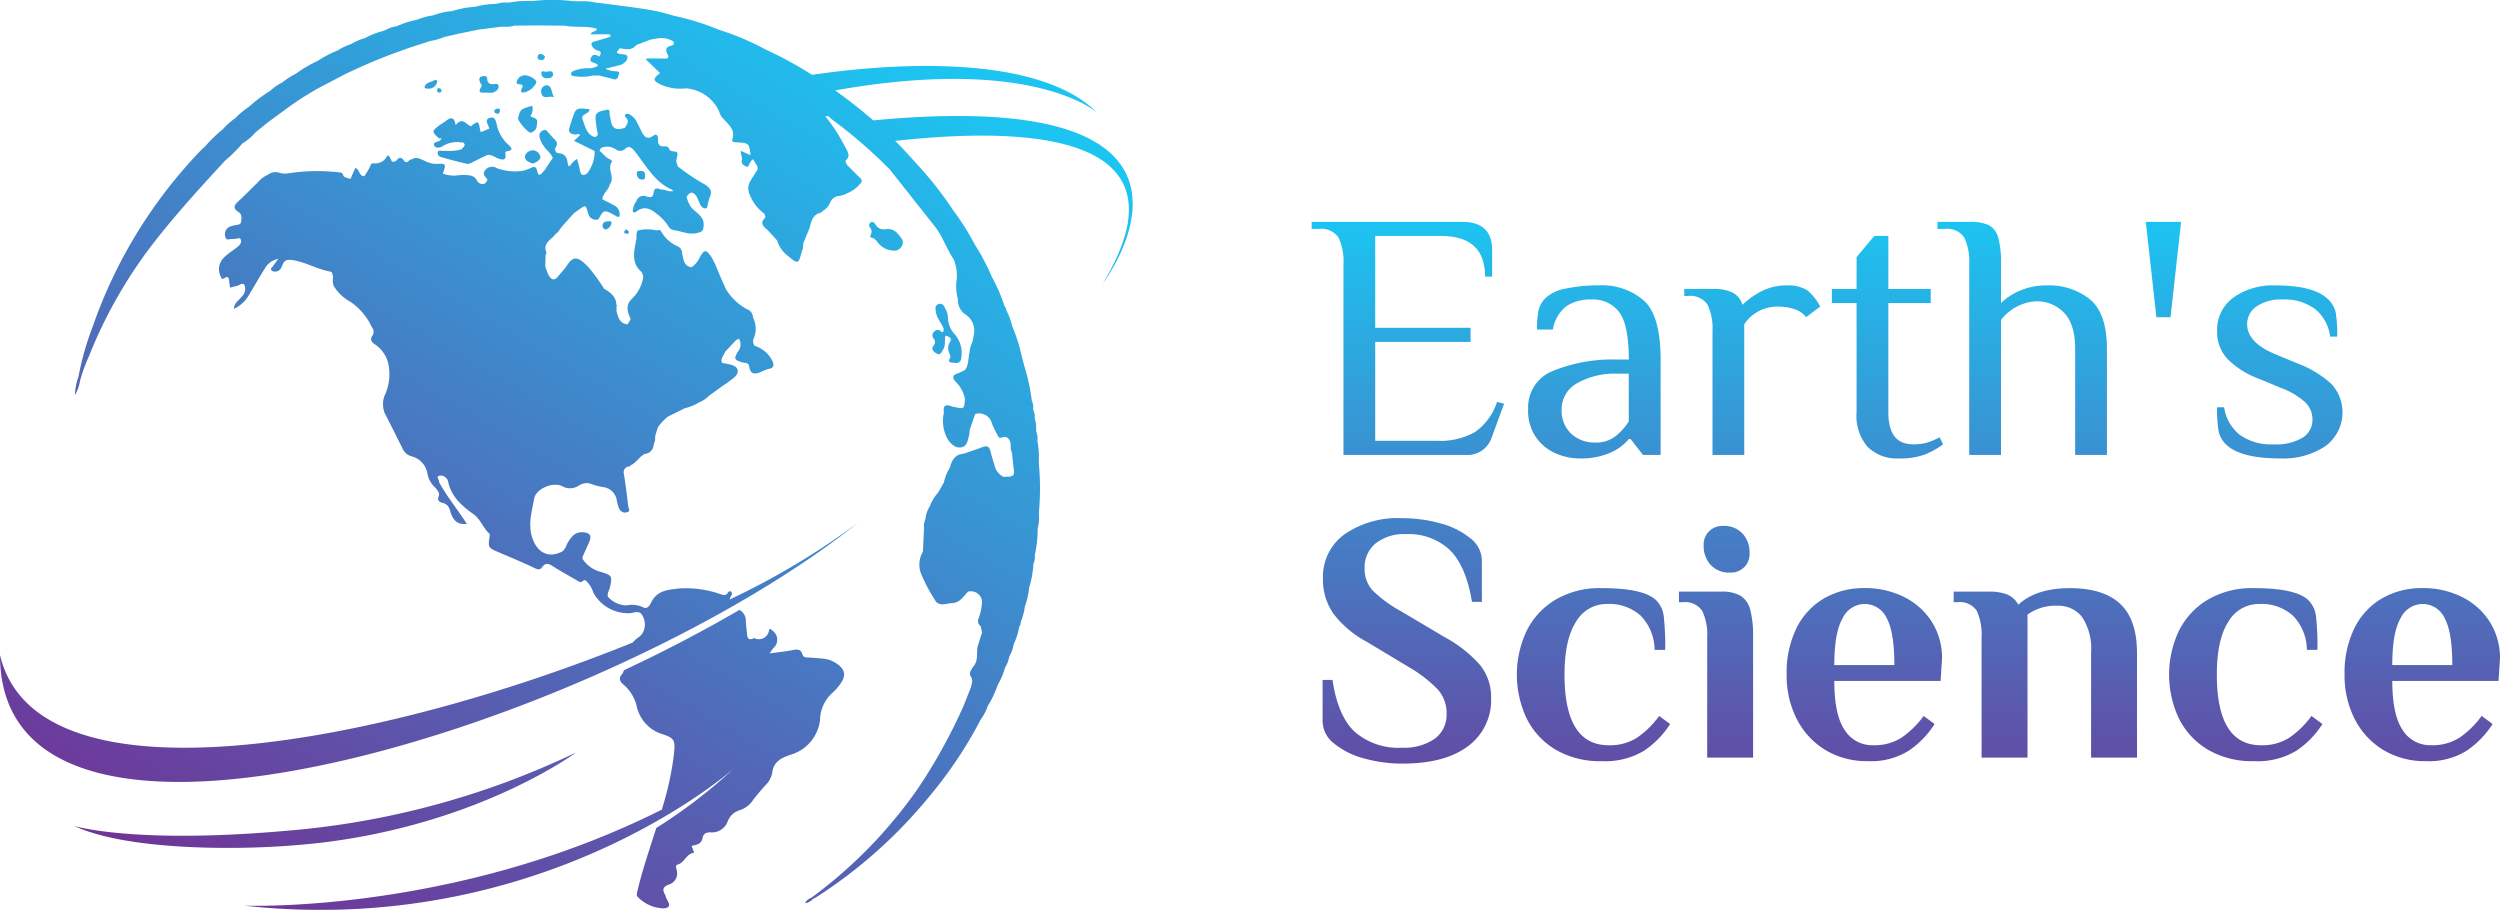 <svg xmlns="http://www.w3.org/2000/svg" xmlns:xlink="http://www.w3.org/1999/xlink" width="346.885" height="126.243" viewBox="0 0 346.885 126.243"><defs><linearGradient id="linear-gradient" x1=".5" x2=".5" y2="1" gradientUnits="objectBoundingBox"><stop offset="0" stop-color="#1cc4f1"/><stop offset="1" stop-color="#713295"/></linearGradient><linearGradient id="linear-gradient-2" x1=".841" y1=".158" x2=".159" xlink:href="#linear-gradient"/></defs><g id="Group_224" data-name="Group 224" transform="translate(-339 -36.879)"><path id="Path_1033" data-name="Path 1033" d="M5.194 23.54a7.705 7.705.0 00-.686-3.7 2.886 2.886.0 00-2.744-1.2H.784v-.98H21.658q4.165.0 4.165 3.92v3.675h-.98q0-5.635-6.125-5.635H9.6V32.36h13.23v1.96H9.6V48.04h8.575a9.76 9.76.0 005.292-1.225 8.227 8.227.0 003.038-4.165l.98.245-1.711 4.655A3.534 3.534.0 0122.1 50H5.194zM37.926 50.49a8.37 8.37.0 01-3.185-.662 6.574 6.574.0 01-2.769-2.181 6.482 6.482.0 01-1.152-4.018 5.414 5.414.0 013.455-5.292 22.072 22.072.0 019.041-1.568h1.47q0-4.8-1.323-6.566a4.486 4.486.0 00-3.822-1.764 6.017 6.017.0 00-3.528.931A5.221 5.221.0 0034.251 32.6h-2.2a13.7 13.7.0 01.2-2.622 3.539 3.539.0 011.029-1.788 5.711 5.711.0 012.916-1.3 22.116 22.116.0 014.435-.417 8.873 8.873.0 016.272 2.132q2.3 2.131 2.3 8.159V50h-2.45l-1.715-2.205h-.245a6.813 6.813.0 01-2.6 1.911A10.246 10.246.0 0137.926 50.49zm2.2-2.205a4.461 4.461.0 002.695-.784 7.9 7.9.0 001.96-2.156V38.73h-1.47a10.559 10.559.0 00-5.733 1.347 4.067 4.067.0 00-2.107 3.553 4.384 4.384.0 001.348 3.454A4.793 4.793.0 0040.131 48.285zM56.4 32.85a7.705 7.705.0 00-.686-3.7 2.886 2.886.0 00-2.744-1.2h-.49v-.98H56.4a6.1 6.1.0 012.817.514 2.842 2.842.0 011.347 1.691 10.527 10.527.0 012.646-1.887 7.478 7.478.0 013.479-.808 4.874 4.874.0 012.94.735 7.253 7.253.0 011.715 2.205l-1.96 1.47a3.219 3.219.0 00-1.568-1.1 6.971 6.971.0 00-2.352-.367 5.58 5.58.0 00-2.7.661 5.306 5.306.0 00-1.96 1.788V50H56.4zM82.271 50.49a5.827 5.827.0 01-4.312-1.568 6.537 6.537.0 01-1.568-4.8V28.93h-3.43V26.97h3.43V22.56l2.45-2.94H80.8v7.35h5.88v1.96H80.8V44.12q0 4.41 3.43 4.41a6.925 6.925.0 001.984-.245 8.7 8.7.0 001.69-.735l.49.98a11.592 11.592.0 01-2.5 1.4A9.7 9.7.0 0182.271 50.49zm9.751-26.95a7.705 7.705.0 00-.686-3.7 2.886 2.886.0 00-2.744-1.2h-.98v-.98h4.41a6.166 6.166.0 012.719.465 2.707 2.707.0 011.3 1.691 13.109 13.109.0 01.392 3.724v5.39a8.5 8.5.0 012.67-1.74 9.225 9.225.0 013.7-.71 9 9 0 016 1.96q2.327 1.96 2.327 6.86V50h-4.41V35.3q0-3.43-1.543-5.023a5.138 5.138.0 00-3.847-1.593 6.583 6.583.0 00-4.9 2.6V50h-4.41zm24.5-5.88h4.9l-1.47 13.23h-1.96zM135.24 50.49q-5.635.0-7.6-1.96a3.554 3.554.0 01-1.029-1.886 19.546 19.546.0 01-.2-3.259h.98a6.015 6.015.0 002.132 3.8 7.406 7.406.0 004.729 1.347A7.143 7.143.0 00138.3 47.6a2.893 2.893.0 001.348-2.5 3.308 3.308.0 00-1.053-2.45 10.477 10.477.0 00-3.357-1.96l-2.94-1.225a12.177 12.177.0 01-4.41-2.744 5.445 5.445.0 01-1.47-3.871 5.522 5.522.0 012.254-4.679 9.462 9.462.0 015.831-1.691q5.39.0 7.35 1.96a3.547 3.547.0 011.029 1.862 19.485 19.485.0 01.2 3.283h-.98a5.866 5.866.0 00-2.058-3.8 7.047 7.047.0 00-4.557-1.347 5.972 5.972.0 00-3.6.956 2.942 2.942.0 00-1.3 2.474q0 2.548 3.92 4.165l2.94 1.225a14.708 14.708.0 014.851 2.916 5.812 5.812.0 01-.882 8.624A10.484 10.484.0 01135.24 50.49zM13.377 92.833a19.61 19.61.0 01-5.292-.711A11.057 11.057.0 013.92 90.064 3.973 3.973.0 012.3 86.953V81.22H3.675q.735 5 3.087 7.2a9.227 9.227.0 006.566 2.205A7.454 7.454.0 0017.836 89.4 4.112 4.112.0 0019.5 85.875a4.826 4.826.0 00-1.225-3.332 17.841 17.841.0 00-3.822-2.989L8.428 75.928a14.13 14.13.0 01-4.68-3.969 8.346 8.346.0 01-1.4-4.8 7.285 7.285.0 012.965-6.125 12.926 12.926.0 018.012-2.254 19.61 19.61.0 015.292.71 11.057 11.057.0 014.165 2.058A3.973 3.973.0 0124.4 64.658v5.733H23.03q-.833-5-3.087-7.2a8.314 8.314.0 00-6.076-2.2 6.384 6.384.0 00-4.19 1.274 4.27 4.27.0 00-1.543 3.479 4.377 4.377.0 001.2 3.16 18.392 18.392.0 003.9 2.817l6.027 3.577a17.7 17.7.0 014.925 3.9 7.075 7.075.0 011.495 4.533 7.919 7.919.0 01-3.21 6.688Q19.257 92.833 13.377 92.833zm27.636-.343a12.084 12.084.0 01-6.419-1.617A10.422 10.422.0 0130.6 86.536a14.262 14.262.0 010-12.1A10.422 10.422.0 0134.594 70.1a12.084 12.084.0 016.419-1.617q5.88.0 7.6 1.715A3.77 3.77.0 0149.637 72.4a37.7 37.7.0 01.2 4.655h-1.47a6.878 6.878.0 00-1.911-4.729 6.522 6.522.0 00-4.7-1.642A4.881 4.881.0 0037.46 73.16q-1.593 2.474-1.593 7.326.0 9.8 6.125 9.8a7 7 0 003.945-1.054A12.649 12.649.0 0049 86.218l1.519 1.127a12.782 12.782.0 01-3.577 3.675 10.4 10.4.0 01-5.929 1.47zM58.849 66.324a3.443 3.443.0 01-2.719-1.078 3.846 3.846.0 01-.956-2.646 2.568 2.568.0 012.695-2.744 3.443 3.443.0 012.72 1.078 3.846 3.846.0 01.955 2.646 2.568 2.568.0 01-2.695 2.744zM55.664 75.34a7.705 7.705.0 00-.686-3.7 2.886 2.886.0 00-2.744-1.2h-.49V68.97h5.88a5.077 5.077.0 012.695.588 3.241 3.241.0 011.323 1.936 14.515 14.515.0 01.392 3.846V92h-6.37zM77.959 92.49a11.082 11.082.0 01-5.929-1.568 10.633 10.633.0 01-3.944-4.287 13.266 13.266.0 01-1.4-6.149 14.018 14.018.0 011.4-6.517 9.72 9.72.0 013.846-4.092 10.981 10.981.0 015.537-1.4 12.1 12.1.0 015.488 1.225 9.56 9.56.0 013.871 3.454 9.32 9.32.0 011.421 5.12l-.2 3.087H73.3q0 4.655 1.421 6.787a4.51 4.51.0 003.969 2.132 7 7 0 003.945-1.054A12.649 12.649.0 0085.7 86.218l1.519 1.127a12.913 12.913.0 01-3.553 3.675A9.89 9.89.0 0177.959 92.49zm3.675-13.328q0-4.606-1.078-6.542a3.374 3.374.0 00-3.087-1.936 3.421 3.421.0 00-3.014 1.984Q73.3 74.654 73.3 79.162zm12.1-3.822a7.951 7.951.0 00-.661-3.7 2.826 2.826.0 00-2.719-1.2h-.49V68.97h4.851a6.709 6.709.0 012.621.416 3.091 3.091.0 011.494 1.4q2.5-2.3 7.154-2.3t6.983 2.181Q115.3 72.841 115.3 77.5V92h-6.37V77.447a7.926 7.926.0 00-1.249-4.949 4.121 4.121.0 00-3.406-1.568 6.58 6.58.0 00-4.165 1.225V92h-6.37zm37.779 17.15a12.084 12.084.0 01-6.419-1.617 10.422 10.422.0 01-3.993-4.337 14.262 14.262.0 010-12.1A10.422 10.422.0 01125.1 70.1a12.084 12.084.0 016.419-1.617q5.88.0 7.6 1.715A3.77 3.77.0 01140.14 72.4a37.7 37.7.0 01.2 4.655h-1.47a6.878 6.878.0 00-1.911-4.729 6.522 6.522.0 00-4.7-1.642 4.881 4.881.0 00-4.288 2.475q-1.593 2.474-1.592 7.326.0 9.8 6.125 9.8a7 7 0 003.945-1.054 12.649 12.649.0 003.063-3.013l1.519 1.127a12.782 12.782.0 01-3.577 3.675A10.4 10.4.0 01131.516 92.49zm23.863.0a11.082 11.082.0 01-5.929-1.568 10.633 10.633.0 01-3.945-4.287 13.266 13.266.0 01-1.4-6.149 14.018 14.018.0 011.4-6.517 9.72 9.72.0 013.846-4.092 10.981 10.981.0 015.537-1.4 12.1 12.1.0 015.488 1.225 9.56 9.56.0 013.871 3.454 9.32 9.32.0 011.421 5.12l-.2 3.087H150.724q0 4.655 1.421 6.787a4.51 4.51.0 003.969 2.132 7 7 0 003.945-1.054 12.649 12.649.0 003.063-3.013l1.519 1.127a12.913 12.913.0 01-3.553 3.675A9.89 9.89.0 01155.379 92.49zm3.675-13.328q0-4.606-1.078-6.542a3.374 3.374.0 00-3.087-1.936 3.421 3.421.0 00-3.014 1.984q-1.152 1.985-1.152 6.493z" transform="translate(520.216 50)" fill="url(#linear-gradient)"/><path id="Union_1" data-name="Union 1" d="M1366.259 1687.924s29.125 1.166 57.956-13.33c.046-.161.095-.322.141-.485a41.446 41.446.0 001.56-7.414c.153-1.732.03-2.012-1.582-2.556a5.2 5.2.0 01-3.6-3.844 5.657 5.657.0 00-1.861-3.06c-.508-.417-.677-.882-.19-1.425a1 1 0 00.237-.536c5.619-2.629 11.031-5.453 16.057-8.392a1.7 1.7.0 01.891 1.623c.035.624.126 1.242.184 1.865.049.51.292.7.791.51.061-.025.128-.1.168-.09a1.423 1.423.0 002.075-1.076c.11-.373.375-.042.522.086a1.528 1.528.0 01.091 2.38c-.147.167-.262.363-.536.746 1.215-.17 2.233-.27 3.234-.469.63-.123 1.114-.121 1.317.589.116.408.415.426.762.444.691.033 1.376.089 2.067.157a3.917 3.917.0 011.76.577c1.394.89 1.563 1.766.568 3.083a7.341 7.341.0 01-.92 1.027 5.172 5.172.0 00-1.786 3.8 5.689 5.689.0 01-3.937 4.8c-1.243.422-2.536.89-2.7 2.573a3.378 3.378.0 01-1.006 1.779c-.582.668-1.173 1.332-1.7 2.046a3.424 3.424.0 01-1.772 1.336 2.56 2.56.0 00-1.69 1.535 2.316 2.316.0 01-2.391 1.55c-.627-.022-1 .189-1.115.817-.147.807-.831.918-1.515 1.059.119.326.221.6.351.947-1.1.119-1.307 1.415-2.34 1.665-.265.063-.137.476-.086.72a1.612 1.612.0 01-1.1 2.042c-.8.293-.9.72-.506 1.391a.566.566.0 01.073.182c.113.53.742 1.171.379 1.506-.4.366-1.193.172-1.811.06a5.294 5.294.0 01-2.361-1.362c-.245-.2-.214-.444-.151-.715.694-3.029 1.722-5.959 2.654-8.918a72.6 72.6.0 0010.78-8.27s-21.977 19.637-57.395 19.635A97.551 97.551.0 011366.259 1687.924zm78.72-1.113a64.6 64.6.0 0014.909-15.353 75.873 75.873.0 006.207-11.29c.338-.854.673-1.705 1.011-2.559.112-.537.363-1.006-.086-1.6-.232-.312.164-.948.482-1.356.717-.88.259-2.005.615-2.957q.266-.847.533-1.693a2.273 2.273.0 01-.084-.359c-.035-.161-.074-.325-.109-.488a.881.881.0 01-.277-1.129 7.583 7.583.0 00.464-2.4 1.572 1.572.0 00-1.939-1.28c-.68.7-1.193 1.651-2.382 1.6-.692.077-1.4.424-2.04-.161a23.515 23.515.0 01-2.07-3.846 3.485 3.485.0 01.194-3.078c.011-.072.025-.142.039-.214q.071-1.573.149-3.145a2.146 2.146.0 01.186-1.189 3.873 3.873.0 01.6-1.77 6.345 6.345.0 011.19-1.975c.263-.459.524-.922.787-1.382a5.748 5.748.0 01.793-1.972c.28-1.013.675-1.916 1.924-1.989.053-.042.153-.094.17-.068l.007.005c.828-.289 1.658-.57 2.481-.876.573-.214.911-.084 1.065.538.172.694.38 1.379.595 2.059a2.222 2.222.0 001.244 1.539c1.55-.032 1.547-.032 1.345-1.614-.074-.575-.125-1.152-.186-1.727h0a1.788 1.788.0 01-.167-1.027c-.013-.118-.023-.233-.037-.351-.177-.612-.524-1-1.2-.74-.374.142-.461-.063-.582-.307a13.352 13.352.0 01-.783-1.588 1.83 1.83.0 00-2.345-1.36q-.381 1.123-.765 2.247a3.353 3.353.0 01-.059.682c-.2.684-.273 1.565-1.127 1.695s-1.46-.523-1.895-1.194a5.227 5.227.0 01-.481-3.632c-.143-.883.154-1.231 1.047-.869a2.476 2.476.0 00.379.084c1.386.314 1.386.314 1.49-1.132a4.506 4.506.0 00-1.236-2.308c-.561-.568-.543-.975.285-1.234a7.193 7.193.0 00.968-.464c.53-.7.41-1.572.608-2.361a4.644 4.644.0 01.426-1.57c.065-.335.128-.672.194-1.006a2.648 2.648.0 00-1.194-2.764 2.385 2.385.0 01-1.027-2.119c-.016-.046-.028-.091-.04-.137a6.654 6.654.0 01-.117-2.677 6.042 6.042.0 00-.438-2.724c-1.036-1.509-1.559-3.321-2.761-4.734q-2.629-3.334-5.259-6.664c-.28-.356-.565-.708-.848-1.062a68.6 68.6.0 00-8.052-6.968c-.231-.187-.433-.587-.859-.352a20.212 20.212.0 012.167 3.178c.25.449.515.89.743 1.351.242.489.514.973-.035 1.479-.219.2.012.478.124.7.6.6 1.194 1.215 1.807 1.8.316.3.279.533-.005.822a4.581 4.581.0 01-1.814 1.307 3.4 3.4.0 01-.988.359 1.444 1.444.0 00-1.343.9 2.263 2.263.0 01-1 1.16.942.942.0 01-.609.352c-.055.028-.1.053-.156.073-.857.452-.891 1.4-1.189 2.182-.266.648-.529 1.3-.8 1.944.032.0.049-.005.0.009a.01.01.0 010-.009h-.005a.015.015.0 010 .009 2.249 2.249.0 01-.2 1.137c-.44 1.706-.522 1.729-1.84.622a4.2 4.2.0 01-1.567-2.195c-.391-.429-.778-.862-1.171-1.288-.505-.544-1.441-.971-.468-1.895.065-.062-.085-.351-.133-.533a5.827 5.827.0 01-2.015-2.608 1.993 1.993.0 01.1-1.968q.489-.794.983-1.585c-.011-.133-.021-.266-.028-.4q-.3-.487-.6-.969v0c-.263.056-.291.319-.434.48-.167.191-.167.673-.544.5-.291-.13-.694-.378-.6-.79.112-.463-.137-.862-.154-1.378.512.219.943.4 1.378.591-.2-1.648-.231-1.677-1.868-1.771-.323-.017-.806.023-.652-.454.408-1.264-.465-1.925-1.129-2.7a2.066 2.066.0 01-.68-1.056 5.49 5.49.0 00-4.659-3.283 6.578 6.578.0 01-3.369-.477c-1.225-.584-1.258-.794-.207-1.653-.571-.549-1.136-1.09-1.7-1.634-.4-.312-.233-.382.154-.38.255.0.509.0.763.0.468.0.935-.006 1.4.017.542.026.647-.2.421-.624-.345-.648-.189-1.022.538-1.176.316-.067.421-.277.27-.584a3.142 3.142.0 00-1.949-.459l-1.2.2-1.988.756c-.654.84-1.521.554-2.354.445.051.26-.824.6.081.79.384.077 1.017.009 1.04.419.031.489-.417.9-.937 1.106l-2.119.533a3.231 3.231.0 001.369.344c.256.046.688-.023.5.463-.126.328-.176.812-.775.635-.652-.193-1.318-.333-1.977-.5h-.873a6.628 6.628.0 01-2.531.093c-.179-.019-.429-.047-.476-.268-.06-.284.2-.388.4-.479a5.271 5.271.0 011.82-.359 2.588 2.588.0 001.5-.333c-.084-.587-1.448-.256-.908-1.218.274-.482.726-.295 1.115-.06.189-.365.4-.71-.254-.854a1.234 1.234.0 01-.633-.424c-.286-.356-.358-.689.252-.841.733-.182 1.451-.422 2.181-.64.009-.361-.215-.349-.431-.336-.042.0-.083.0-.123.0-.72-.005-1.441.0-2.2.0.144-.477.747-.3.873-.763-1.465-.463-2.994-.137-4.463-.433l-3.69-.037c-1.092.009-2.182.016-3.274.026h0a4.433 4.433.0 01-1.648.144l-.214.005a2.033 2.033.0 01-.484.063q-1.335.176-2.671.349c-.922.189-1.848.377-2.77.564q-.978.226-1.956.449a8.876 8.876.0 01-1.985.565q-1.482.481-2.968.966l-2.761 1-1.973.789-1.783.771q-1.086.5-2.168 1-2.072 1.086-4.144 2.168l-1.974 1.2q-.694.471-1.39.94-1.67 1.22-3.339 2.441c-.571.465-1.146.929-1.719 1.4a7.7 7.7.0 01-1.839 1.546 18.63 18.63.0 01-2.373 2.358c-3.131 3.411-6.272 6.822-9.15 10.445a64.551 64.551.0 00-9.742 16.69 23.161 23.161.0 00-1.259 3.478 5.276 5.276.0 01-.708 1.951 8.7 8.7.0 01.508-2.59 40.211 40.211.0 011.977-6.952 66.914 66.914.0 0115.025-24.455c.179-.188.382-.352.575-.526a17.94 17.94.0 012.412-2.349 10.76 10.76.0 011.781-1.583 12.048 12.048.0 011.921-1.6 20.715 20.715.0 012.924-2.191 7.235 7.235.0 011.653-1.15 11.608 11.608.0 011.905-1.22 17.164 17.164.0 012.994-1.76 15.527 15.527.0 012.761-1.444 8.528 8.528.0 011.969-.927 6.548 6.548.0 011.79-.78 11.293 11.293.0 012.54-1c.145-.056.293-.111.44-.167a3.048 3.048.0 011.306-.447c.147-.056.294-.11.441-.165a11.833 11.833.0 012.563-.792 8.448 8.448.0 012.177-.589 9.931 9.931.0 012.694-.61c.058.007.107.01.149.014a1.23 1.23.0 00-.149-.014 13.078 13.078.0 013.188-.6 11.86 11.86.0 012.955-.4 3.663 3.663.0 011.416-.186c.125.0.25.0.375.0a12.535 12.535.0 013.137-.193 23.168 23.168.0 015.673.0l.722.018c.061.0.168.0.3.0a7.607 7.607.0 012.094.174.009.009.0 01.005.0c.724.079 5.492.68 6.473.854a26.112 26.112.0 014.344.966 35.763 35.763.0 016.324 1.956 37.191 37.191.0 016.519 2.757 52.136 52.136.0 016.41 3.5c8.2-1.22 30.72-3.607 39.616 5.293.0.0-8.757-8.063-36.411-3.13q.742.528 1.472 1.076 1.967 1.473 3.818 3.08c52.961-5.017 31.833 22.648 31.833 22.648 14.064-23.164-16.356-21.144-28.794-19.805.95.95 1.872 1.928 2.754 2.946a49.932 49.932.0 015.316 6.713 36.745 36.745.0 012.985 4.733 30.322 30.322.0 012.382 4.536 21.392 21.392.0 011.579 3.554c.07.188.142.377.212.567a.451.451.0 01.179.421 8.318 8.318.0 01.8 2.168 23.926 23.926.0 011.334 4.161c.136.522.277 1.048.415 1.572a27.381 27.381.0 011.011 4.73 1.786 1.786.0 01.176.994c.015.11.03.225.043.336a1.87 1.87.0 01.167 1.041 4.217 4.217.0 01.2 1.578l.032.331a2.589 2.589.0 01.147 1.254 12.157 12.157.0 01.2 2.753c0 .135.005.268.007.4a37.936 37.936.0 01-.007 6.9 5.7 5.7.0 01-.158 2.06 16.361 16.361.0 01-.4 3.714 2.472 2.472.0 01-.191 1.231h0a13.8 13.8.0 01-.6 3.315 10.192 10.192.0 01-.585 2.57 8.138 8.138.0 01-.586 2.186.848.848.0 01-.186.613 10.277 10.277.0 01-.806 2.529 4.692 4.692.0 01-.58 1.625 4.453 4.453.0 01-.592 1.551 9.539 9.539.0 01-1 2.357 14.485 14.485.0 01-1.388 2.95 7.475 7.475.0 01-.966 1.867.407.407.0 01-.042.063 58.828 58.828.0 01-7.029 10.543 67.046 67.046.0 01-15.647 14c-.189.125-.394.228-.592.34a2.165 2.165.0 01-1.061.594C1444.267 1687.088 1444.662 1686.99 1444.979 1686.811zm-102.3-9.944s8.2 2.535 29.367.675a114.511 114.511.0 0040.278-10.876s-13.448 9.989-35.7 12.561a114.6 114.6.0 01-12.706.682C1355.922 1679.909 1347.51 1679.108 1342.676 1676.867zm-10.3-23.724c5.074 21.564 52.514 12.547 87.767-1.715a4.645 4.645.0 01.9-.79 1.794 1.794.0 00.472-.5 2.4 2.4.0 00.012-2.447c-.358-.761-1.066-.443-1.665-.357a5.474 5.474.0 01-5.153-2.84 3.783 3.783.0 00-.692-1.293c-.237-.221-.37-.7-.88-.249-.238.208-.61-.1-.892-.267-1.08-.631-2.184-1.218-3.225-1.9-.572-.375-.985-.427-1.4.149-.3.412-.566.387-1.052.153-1.679-.81-3.414-1.513-5.128-2.255-1.3-.559-1.343-.64-1.138-2.063.021-.152.062-.387-.018-.459-.892-.785-1.211-2.012-2.231-2.727-1.63-1.143-3.1-2.468-3.516-4.57a.812.812.0 00-.186-.344.988.988.0 00-1.052-.391c-.47.179.09.554-.018.844 1.1 2.043 2.6 3.828 3.87 5.826-1.181.149-1.914-.38-2.282-1.713-.175-.629-.414-1.039-1.08-1.2-.427-.1-.785-.319-.542-.914.188-.457-.179-.8-.412-1.144a3.442 3.442.0 01-1.127-1.891 2.985 2.985.0 00-2.215-2.506 1.924 1.924.0 01-1.285-1.127q-1.2-2.426-2.434-4.832a3.311 3.311.0 01.1-2.762 6.979 6.979.0 00.477-3.562 4.434 4.434.0 00-1.957-3.259c-.527-.328-.68-.731-.354-1.2a.931.931.0 00-.053-1.155 8.632 8.632.0 00-2.989-3.546 6.138 6.138.0 01-2.319-2.207 2.347 2.347.0 01-.063-1.315c-.172-.208-.025-.6-.449-.678-1.777-.322-3.351-1.292-5.153-1.578-.745-.119-1.175-.047-1.446.68-.159.433-.391.857-.938.9a.646.646.0 01-.624-.222c-.123-.2.118-.342.219-.491.214-.314.449-.614.769-1.048a2.7 2.7.0 00-1.881 1.357c-.724 1.134-1.379 2.312-2.081 3.458a4.748 4.748.0 01-2.2 2.125 1.514 1.514.0 01.526-1.083c.193-.223.419-.419.6-.65a1.475 1.475.0 00.354-1.555c-.276-.459-.8.1-1.218.141a4.794 4.794.0 00-.8.219c-.047-.365-.095-.684-.128-1-.039-.4-.168-.648-.6-.363-.37.246-.468.09-.6-.268a2.255 2.255.0 01.536-2.614c.571-.557 1.258-.946 1.86-1.456.307-.263.6-.619.408-1.022-.1-.214-.292-.161-.491-.107a.826.826.0 01-.315.044.7.7.0 00-.19.01.644.644.0 01-.2.008.956.956.0 00-.33.029c-.25.05-.5.1-.576-.257a1.171 1.171.0 01.524-1.455 4.535 4.535.0 01.754-.219c.331-.1.82-.026.88-.474.063-.464.168-1.039-.337-1.353-.9-.561-.582-1.013.023-1.563.917-.836 1.779-1.732 2.666-2.6a3.6 3.6.0 011.343-1.006 1.742 1.742.0 011.7-.269 2.746 2.746.0 001.055.069 26.29 26.29.0 017.155-.146c.372-.021.53.207.619.522l.2.161.75.233c.224-.508.447-1.017.677-1.535.624.2.494 1.148 1.242 1.15a8.218 8.218.0 00.889-1.537c.059-.265.287-.239.468-.247a1.8 1.8.0 001.845-1.085c.609.032.319 1.281 1.213.733.323-.414.661-.629 1.048-.072.291.419.513.242.735.066a.627.627.0 01.389-.192c.63-.413 1.187-.052 1.746.179a3.732 3.732.0 001.579.447c1.471-.058 1.473-.044.992 1.353a4.51 4.51.0 002.177.223c.328-.02.656-.041.981-.029.67.025 1.215.1 1.564.731a.845.845.0 001.16.419c.105-.217.438-.412.2-.682-.335-.373-.6-.717-.177-1.181a1.237 1.237.0 011.613-.235 7.364 7.364.0 003.722.34.579.579.0 01.195-.074c.237-.089.475-.179.708-.275.493-.207.78-.34.966.454.224.962.638.18.945-.086q.6-.888 1.2-1.774c-.232-.677-.872-1.048-1.229-1.635a3.331 3.331.0 01-.617-1.323.778.778.0 01.491-.866c.378-.189.534.065.729.282.288.317.564.643.866.945s.477.593.212 1.034c-.251.422-.107.861.375.9.949.07 1.153.675 1.254 1.432.019.154.044.333.252.372a3.629 3.629.0 011.034-1.02c.152.584.323 1.106.417 1.642.119.649.438.714.946.414a4.923 4.923.0 001.082-3.148v0c-.934-.461-1.865-.92-2.862-1.409l.873-.834a.6.6.0 00-.512-.069.813.813.0 01-.266.023c-.561-.077-.945-.313-.724-.981.113-.344.216-.689.329-1.032.552-1.686.552-1.686 2.389-1.513.114.186-.011.307-.126.421-.319.312-1.031.375-.762 1.068.317.813.477 1.744 1.306 2.245.267.161.645.226.8-.235a15.011 15.011.0 01-.326-2.314c0-.9.9-.918 1.49-1.074.652-.174.376.5.492.812a2.96 2.96.0 01.119.575c.186 1.211.755 1.523 1.986 1.083.263-.468.683-.919.094-1.455-.1-.091-.164-.326.0-.427a.6.6.0 01.452-.016 2.431 2.431.0 011.166 1.259c.244.415.437.864.651 1.3.361.631.757 1.027 1.528.47.461-.331.724-.07.684.469-.052.692.221 1.057.952.992a.5.5.0 01.57.293c.212.615 1.043.239 1.16.62.123.409-.256.922-.081 1.42.055.153.113.3.17.456a28.515 28.515.0 003.84 2.554c.663.47.946.906.593 1.674a6.426 6.426.0 00-.254.847c-.086.27-.024.708-.351.74-.374.037-.629-.312-.794-.649a7.837 7.837.0 00-.487-1.068c-.456-.666-.943-.6-1.341.137a4.349 4.349.0 00.7 1.514c.72.75 1.825 1.232 1.651 2.586-.067.54-.11.682-.773.864-1.208.335-2.172-.191-3.241-.347a1.027 1.027.0 01-.819-.491 6.607 6.607.0 00-1.713-1.832c-.844-.694-1.721-1.082-2.734-.305-.144.11-.359.26-.512.047-.07-.094-.007-.3.032-.452a1.951 1.951.0 01.431-.976 1.015 1.015.0 011.406-.677c.593.184.924.119 1-.549s.477-.661.968-.424a2.247 2.247.0 01.777.123 1.808 1.808.0 00.976.089c-.066-.068-.126-.165-.21-.2-2.475-1.106-3.642-3.486-5.241-5.437-.421-.514-.8-.612-1.2-.238a1 1 0 01-1.328.095 2.108 2.108.0 00-2.061-.188q-.1.2-.2.41c.547.345.864.982 1.525 1.19a.591.591.0 01.238.261c-.8.99.463 2.194-.333 3.176-.137.8-.974 1.245-1.031 2.081.522.266 1.053.517 1.564.806a1.371 1.371.0 01.792 1.609c-.307.074-.5-.135-.719-.249-1.427-.743-1.427-.745-2.187.613a1.094 1.094.0 01-1.406-.785c-.366-1.241-.312-1.26-1.364-.512-.214.151-.422.305-.635.458q-.789.878-1.583 1.758c-.121.158-.247.315-.37.473a1.376 1.376.0 01-.564.613c-.487.761-1.637 1.12-1.4 2.317a.47.47.0 010 .593c-.014.524-.03 1.05-.048 1.574a8.424 8.424.0 00.433 1.2c.348.644.8.957 1.371.189l1-1.176c1.04-1.642 1.576-1.679 3.092-.167a23.626 23.626.0 012.244 3.067c.867.54 1.707 1.1 1.727 2.282.073.021.1.049.081.084s-.039.056-.06.056c0 .263.0.526.005.789.244.824.461 1.67 1.544 1.758.137-.247.277-.494.417-.742-.671-1.418-.582-2.144.377-3.008a5.374 5.374.0 001.379-2.875l-.2-.594c-1.644-1.385-1.016-3.12-.738-4.8a1.623 1.623.0 01.147-1.006 5.821 5.821.0 012.676-.007.593.593.0 01.519.021 4.95 4.95.0 002.314 2.167 1.017 1.017.0 01.65.992c.222.785.191 1.742 1.3 1.933a3.175 3.175.0 001.172-1.4c.606-1.094.871-1.094 1.59-.042a11.489 11.489.0 01.955 2.039c.343.81.708 1.613 1.062 2.417a7.608 7.608.0 002.976 2.824 1.21 1.21.0 01.789 1.12 3.441 3.441.0 01.138 2.827 1.018 1.018.0 00.095 1.111 4.143 4.143.0 012.466 2.105c.228.519.245.947-.466 1.091a4.191 4.191.0 00-.922.333c-.87.4-1.646.645-1.856-.713-.083-.521-.612-.411-.959-.519-1.093-.338-1.174-.511-.606-1.468a1.551 1.551.0 00.163-1.82l-.4.2c-.5.54-1.009 1.078-1.513 1.616-.193.5-.676.919-.435 1.544.419.084.841.142 1.248.259 1.066.3 1.252 1.055.423 1.785a17.849 17.849.0 01-1.506 1.089l-1.963 1.423a3.913 3.913.0 01-1.4.93 6.7 6.7.0 01-1.97.806q-1.189.589-2.375 1.178a7.659 7.659.0 00-1.355 1.458.13.13.0 01-.052.152c-.091.3-.186.6-.277.9a.4.4.0 01-.056.175 2.137 2.137.0 01-.2 1.152 1.336 1.336.0 01-1.206 1.322c-.8.352-1.178 1.225-1.979 1.572-.1.119-.205.242-.393.186a.822.822.0 00-.55 1.046c.24 1.49.422 2.989.6 4.487.031.256.324.629-.082.769a.877.877.0 01-1.126-.359 4.473 4.473.0 01-.377-1.208 2.17 2.17.0 00-1.97-1.894 8.714 8.714.0 01-1.515-.4 1.849 1.849.0 00-1.77.187 2.177 2.177.0 01-2.329.091c-1.3-.643-3.658.359-3.9 1.769-.308 1.788-.885 3.539-.231 5.444.666 1.953 2.151 2.815 4.021 1.909.526-.254.641-.884.925-1.353.481-.792 1.024-1.464 2.083-1.374.972.081 1.227.474.848 1.36-.3.688-.614 1.367-.922 2.053.0.093.0.186.0.279a4.3 4.3.0 002.587 1.826c1.527.468 1.539.57 1.231 2.065-.107.516-.617 1.167-.11 1.563a3.6 3.6.0 002.389 1.006 3.576 3.576.0 012.284.247c.555.338.917-.189 1.13-.636.8-1.665 2.221-1.768 3.856-1.963a14.479 14.479.0 015.879.827c.291.083.659.2.876-.189.107-.195.3-.314.473-.212s.161.392.067.542a1.728 1.728.0 00-.252.568 106.087 106.087.0 0017.794-10.634c-22.982 18.289-66.663 35.944-94.244 35.944C1342.5 1670.733 1332.38 1665.726 1332.38 1653.143zM1464.7 1612.6c-.428-.061-.859.01-.511-.624.173-.317-.06-.566-.128-.843a1.512 1.512.0 01.079-1.325c.421-.6.035-.8-.568-.973-.161.636.042 1.341-.314 1.891-.2.309-.345.92-.92.578-.406-.242-.873-.565-.358-1.166a.7.7.0 00-.072-.913.694.694.0 01.121-.969.587.587.0 01.875-.04c.461.333.363-.091.415-.309-.281-.832-.971-1.481-1.083-2.384-.049-.4-.188-.882.379-1.067s.75.245.925.633a2.668 2.668.0 01.372 1.2 3.48 3.48.0 00.981 2.4 3.926 3.926.0 01.9 2.924c-.017.7-.216 1.017-.793 1.017A2.241 2.241.0 011464.7 1612.6zm-10.254-16.394c-.378-.333-.554-.868-1.15-.978-.291-.054-.126-.305-.063-.48a.827.827.0 00-.081-.843c-.231-.28-.251-.568.031-.769.351-.253.571.116.7.322a1.328 1.328.0 001.438.594c1.108-.142 1.695.617 2.2 1.385.449.687-.295 1.6-.95 1.6h-.077A2.836 2.836.0 011454.449 1596.207zm-35.084-1.526c-.144-.018-.375.008-.368-.216.0-.131.137-.256.207-.378.231.114.428.193.442.422.009.147-.1.177-.2.177C1419.418 1594.685 1419.39 1594.682 1419.365 1594.68zm-3.36-1.138c.012-.476.4-.557.769-.573.2-.007.537-.058.442.319a1.136 1.136.0 01-.789.816A.484.484.0 011416.005 1593.542zm5.463-6.366c-.51-.019-.657-.347-.726-.764-.059-.378.163-.45.5-.424.391-.025.671.1.643.6-.015.285.054.59-.38.59zm-24.4-2.21q-1.748-.41-3.478-.906a.6.6.0 01-.473-.664c.06-.263.282-.239.488-.215a1.368 1.368.0 00.182.014c.2.0.4.0.605.0a6.355 6.355.0 002.021-.209c.153-.256.574-.421.395-.791-.092-.185-.276-.184-.464-.183a.854.854.0 01-.323-.038 3.882 3.882.0 00-2.242.577c-.4.282-1.02.251-1.143-.081-.2-.543.491-.5.817-.7a1.315 1.315.0 01.243-.372.736.736.0 01-.431.04c-.987-.925-.988-.973.1-1.8.286-.219.617-.379.9-.6.68-.55 1.166-.55 1.345.6.9-1.217 1.444-.117 2.119.156a2.22 2.22.0 01.922-.582c.351.384.235.918.46 1.379.379-.154.761-.31 1.157-.47-.072-.524-.764-1.248.066-1.509s.894.624 1.036 1.218a5.191 5.191.0 001.59 2.54c.351.334.733.72-.154.867-.154.026-.358.051-.3.365.135.729-.119.931-.876.693-.549-.172-1.012-.621-1.648-.531l-1.981.971a1.235 1.235.0 01-.72.256A.921.921.0 011397.066 1584.966zm8.157-.9c-.021-.547.564-.929 1.09-.95a1.119 1.119.0 011.059.961c.016.365-.6.7-1.038.88C1405.8 1584.813 1405.241 1584.529 1405.223 1584.067zm-.957-5.441a.889.889.0 01.032-.095c.3-1.1.3-1.1 1.914-1.6a1.584 1.584.0 01-.24 1.432c.321.295 1.019.163.931.929-.056.5-.037.987-.586 1.237-.088.042-.157.139-.247.154h-.023C1405.623 1580.685 1404.18 1579.023 1404.266 1578.626zm-2.857-.587c-.21-.033-.473-.1-.431-.4.028-.228.259-.259.441-.3.27-.065.337.1.319.324-.037.175-.062.385-.273.385A.389.389.0 011401.409 1578.039zm7.07-2.33c-.428.049-.8.1-.978-.5a.834.834.0 01.773-1.115c.742.095.574.987.98 1.656A1.578 1.578.0 001408.479 1575.709zm-8.185-.581c-.09.0-.179-.008-.262.0a2.52 2.52.0 00-.418-.013c-.514.011-1.01.021-.384-.933.06-.093-.22-.375-.28-.589-.094-.326-.128-.657.347-.75.365-.07.663-.079.694.406.033.533.329.71.848.691.251-.011.677-.168.726.259.052.449-.338.712-.683.871a.932.932.0 01-.393.067C1400.423 1575.133 1400.358 1575.13 1400.294 1575.127zm4.516-.658c.091-.191.179-.364-.084-.468s-.8.056-.626-.473a1.16 1.16.0 011.106-.824c.032.0.063.0.1.0a2.433 2.433.0 011.15.493c.382.24.435.5.147.864a2.535 2.535.0 01-1.213.943 1.748 1.748.0 01-.465.095C1404.691 1575.1 1404.578 1574.959 1404.81 1574.47zm-11.476.629a.269.269.0 01-.3-.3c.005-.174.059-.319.277-.3a.353.353.0 01.323.315c.016.191-.113.287-.294.287zm-2.01-.876c.231-.554.918-.58 1.4-.859a.229.229.0 01.315.251 1.169 1.169.0 01-1.223.943C1391.6 1574.542 1391.173 1574.58 1391.324 1574.223zm16.188-1.863c.007-.309.33-.179.537-.147l.233-.005c.279-.01.633-.2.787.14s-.014.631-.407.734c-.133.012-.266.024-.4.038h-.042A.668.668.0 011407.512 1572.359zm-.018-1.767c-.242-.034-.568-.052-.514-.428.032-.219.128-.472.437-.407a.82.82.0 01.587.391c-.093.272-.222.448-.443.448A.46.46.0 011407.495 1570.593z" transform="translate(-993.38 -1525.381)" fill="url(#linear-gradient-2)"/></g></svg>